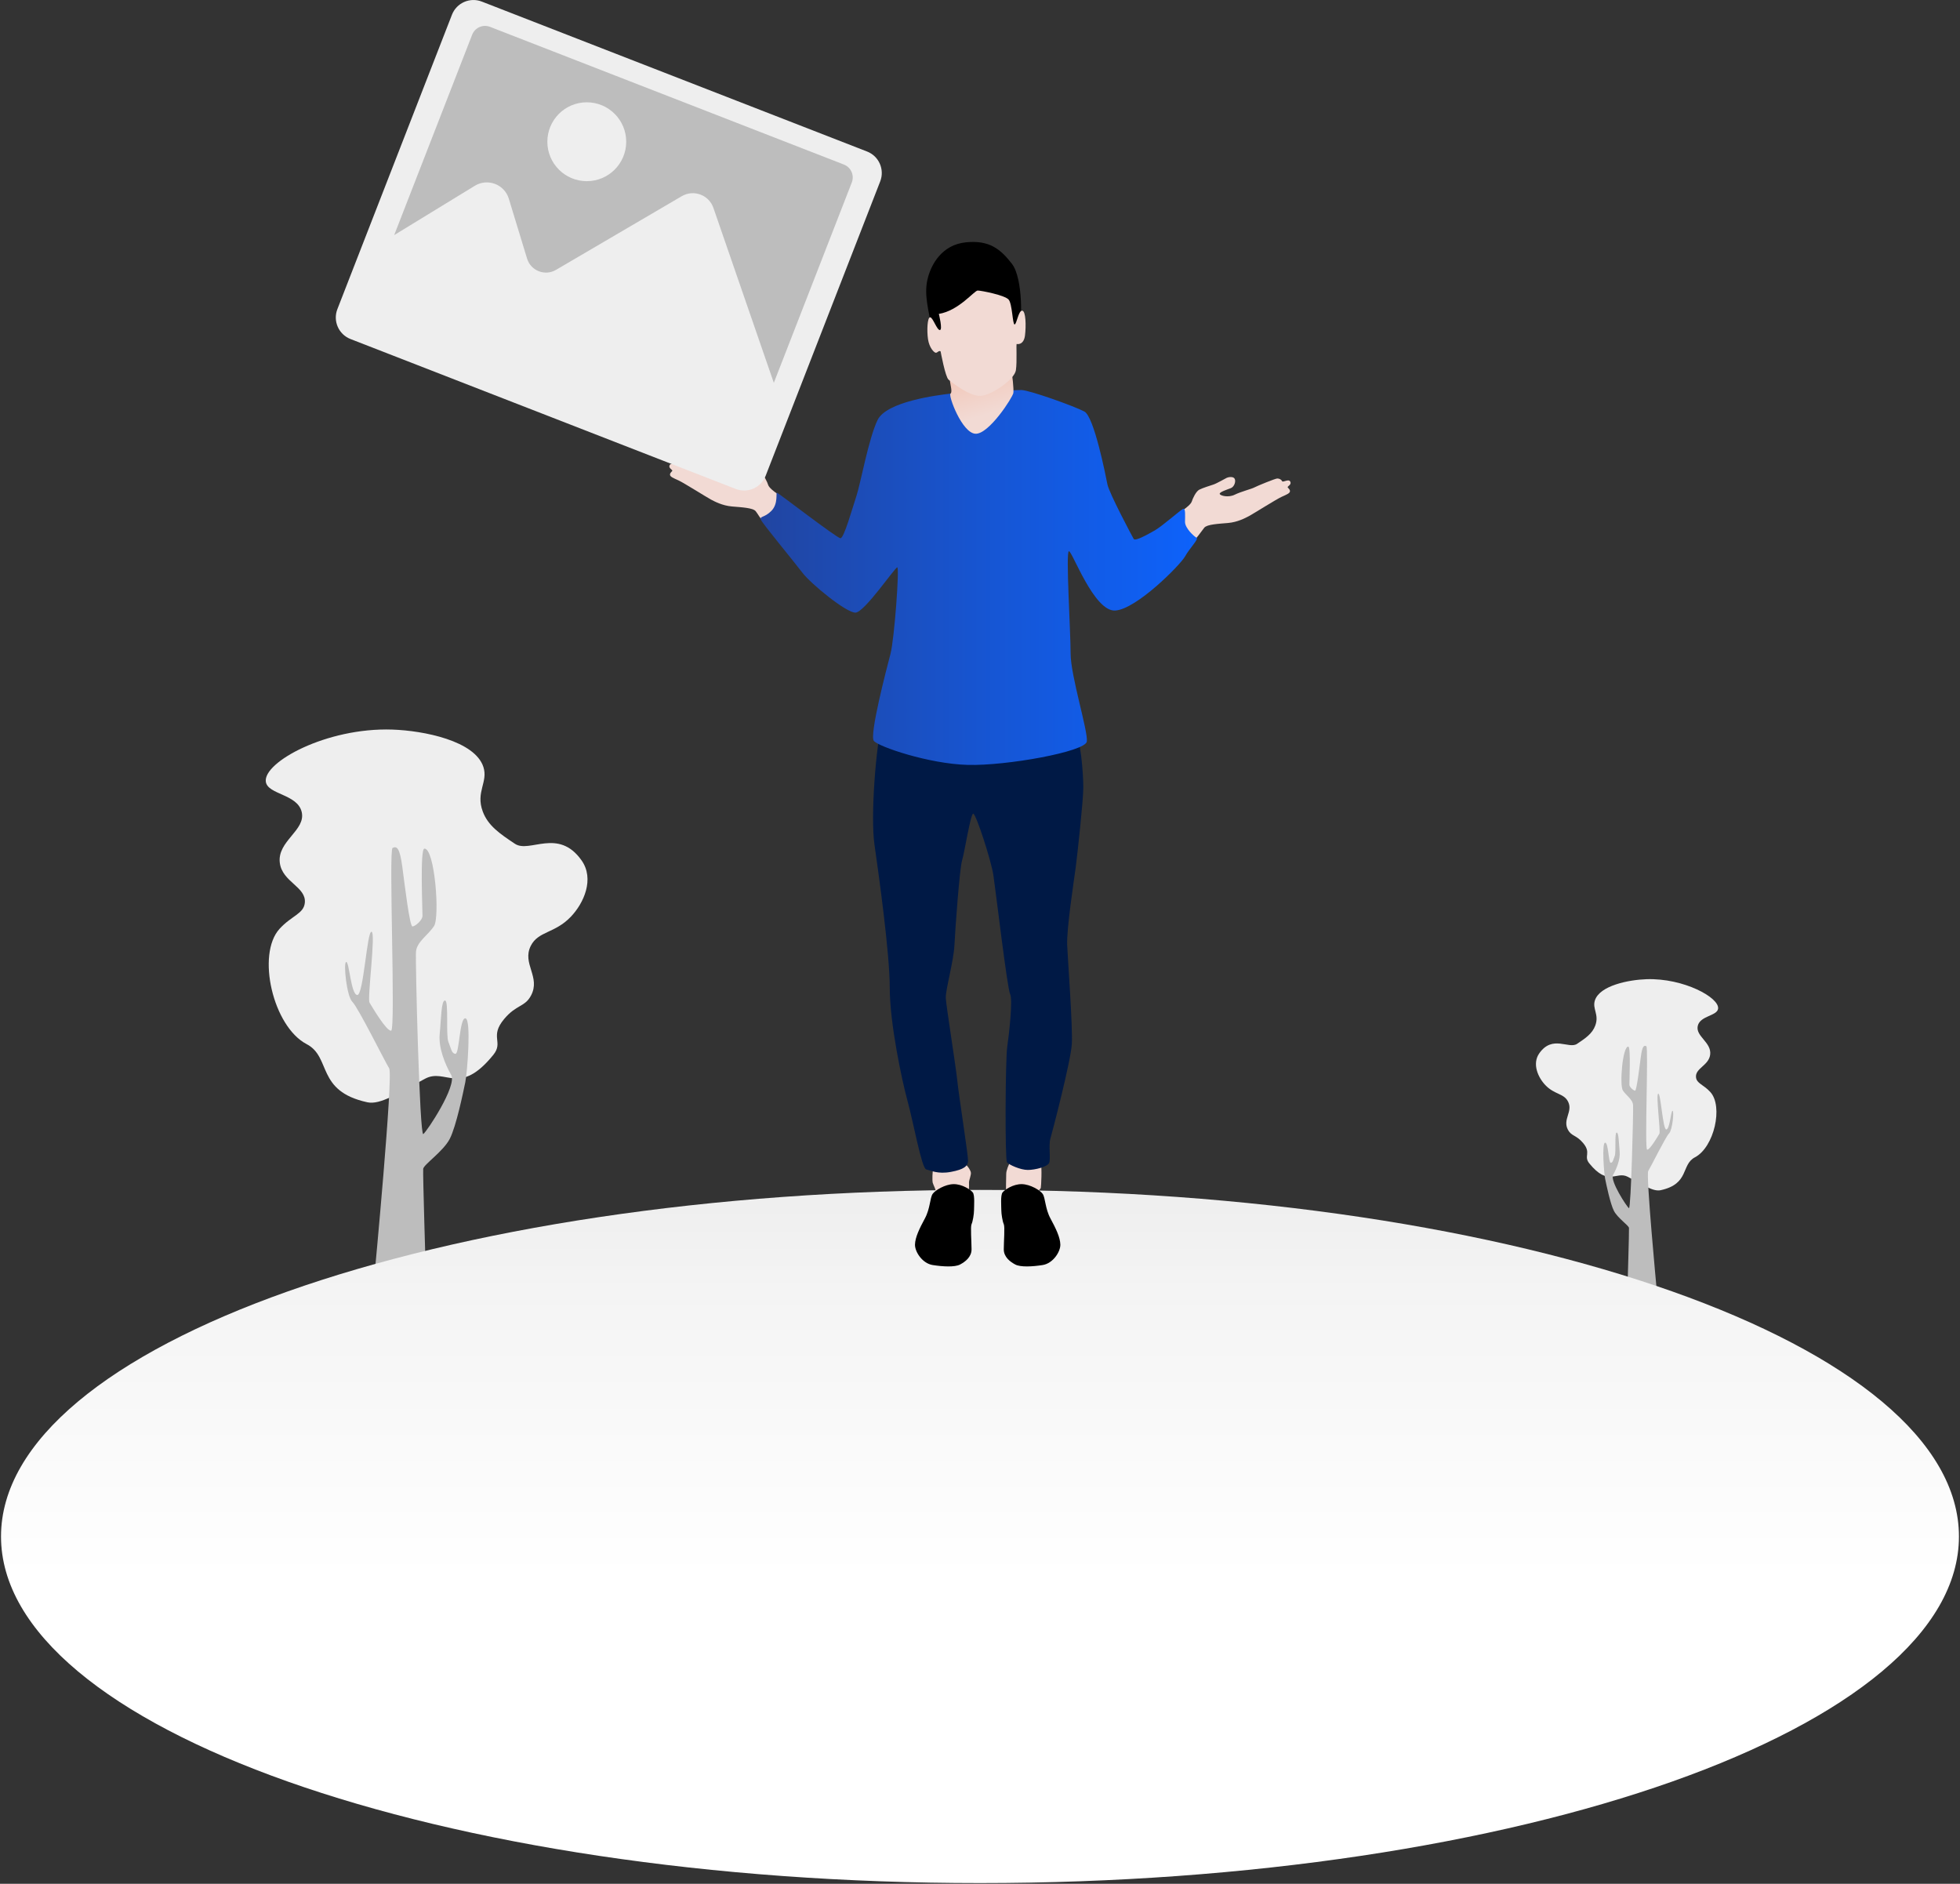 <svg width="874" height="840" viewBox="0 0 874 840" fill="none" xmlns="http://www.w3.org/2000/svg">
<rect x="0" y="0" width="874" height="840" fill="#333333" stroke="none"/>
<path d="M259.32 383.635C265.191 391.939 260.347 402.745 254.503 408.824C247.317 416.299 240.016 415.144 236.689 421.754C232.67 429.741 241.224 435.614 236.763 443.964C234.022 449.095 230.261 447.873 224.81 454.386C218.17 462.32 224.68 464.577 219.971 470.381C204.84 489.032 198.779 476.095 189.566 480.998C177.625 487.354 169.637 492.782 163.791 491.511C140.817 486.515 147.893 471.408 136.741 465.587C121.67 457.72 114.307 425.525 124.652 414.179C130.069 408.239 135.423 407.517 135.927 402.568C136.654 395.427 125.87 393.351 124.775 384.761C123.534 375.019 136.461 370.301 134.536 362.072C132.66 354.049 119.392 354.338 118.541 348.608C117.251 339.917 145.565 324.355 174.888 325.322C188.911 325.784 211.752 330.309 215.552 341.994C217.747 348.741 212.037 353.094 215.255 361.81C217.595 368.147 222.771 371.692 229.627 376.257C236.141 380.593 248.932 368.944 259.32 383.635Z" fill="#EEEEEE"/>
<path d="M189.243 378.406C193.856 378.174 196.208 408.936 193.533 412.97C190.858 417.004 185.827 419.981 185.494 424.384C185.162 428.788 187.126 506.809 188.754 505.68C190.383 504.551 203.892 484.105 201.194 479.344C198.497 474.583 195.441 467.223 196.073 460.999C196.706 454.774 196.711 445.91 198.454 446.127C200.198 446.344 198.735 461.613 199.948 464.573C201.162 467.534 201.369 469.849 203.11 469.901C204.851 469.952 204.889 453.798 207.545 454.081C210.201 454.364 208.396 478.172 207.482 482.579C206.568 486.986 203.447 502.203 200.566 507.805C197.685 513.407 188.928 519.282 188.714 521.192C188.5 523.101 189.903 568.539 189.903 568.539L166.961 568.955C166.961 568.955 175.434 479.364 173.545 476.382C171.655 473.4 159.685 449.195 157.122 446.723C154.558 444.251 153.026 429.166 154.378 428.948C155.73 428.73 156.481 443.441 159.295 443.681C162.109 443.921 163.623 415.218 165.662 415.472C167.701 415.726 163.683 445.249 164.782 447.069C165.881 448.89 172.279 459.817 174.406 459.585C176.533 459.353 173.236 379.006 175.06 378.101C176.884 377.196 178.254 377.946 179.375 386.354C180.496 394.762 182.67 413.128 183.929 413.106C185.188 413.083 188.335 410.314 188.398 408.472C188.462 406.631 187.191 378.509 189.243 378.406Z" fill="#BDBDBD"/>
<path d="M686.418 469.645C683.094 474.346 685.836 480.465 689.145 483.906C693.213 488.138 697.347 487.484 699.231 491.226C701.507 495.748 696.663 499.073 699.189 503.801C700.741 506.706 702.87 506.014 705.956 509.702C709.715 514.194 706.03 515.472 708.696 518.758C717.263 529.318 720.694 521.993 725.91 524.769C732.671 528.368 737.194 531.441 740.503 530.721C753.51 527.892 749.504 519.34 755.818 516.044C764.351 511.59 768.52 493.362 762.662 486.938C759.595 483.575 756.564 483.167 756.279 480.365C755.867 476.322 761.973 475.147 762.593 470.283C763.295 464.768 755.977 462.096 757.067 457.437C758.129 452.894 765.641 453.058 766.123 449.814C766.854 444.894 750.823 436.083 734.221 436.63C726.282 436.892 713.35 439.454 711.198 446.069C709.955 449.889 713.188 452.354 711.366 457.288C710.041 460.876 707.111 462.883 703.229 465.468C699.541 467.923 692.299 461.328 686.418 469.645Z" fill="#EEEEEE"/>
<path d="M726.093 466.685C723.482 466.554 722.15 483.97 723.665 486.254C725.18 488.538 728.028 490.224 728.216 492.717C728.404 495.21 727.292 539.384 726.37 538.745C725.448 538.106 717.799 526.529 719.327 523.834C720.854 521.139 722.584 516.972 722.226 513.447C721.868 509.923 721.865 504.904 720.878 505.027C719.891 505.15 720.719 513.795 720.032 515.471C719.345 517.147 719.227 518.458 718.242 518.487C717.257 518.516 717.235 509.37 715.731 509.53C714.227 509.69 715.249 523.17 715.767 525.665C716.284 528.16 718.052 536.776 719.682 539.947C721.313 543.119 726.271 546.445 726.392 547.526C726.513 548.607 725.719 574.333 725.719 574.333L738.708 574.568C738.708 574.568 733.91 523.844 734.981 522.156C736.051 520.468 742.828 506.764 744.279 505.364C745.73 503.964 746.598 495.424 745.833 495.3C745.067 495.176 744.642 503.506 743.049 503.641C741.456 503.776 740.599 487.526 739.444 487.67C738.29 487.814 740.564 504.529 739.943 505.559C739.321 506.59 735.699 512.777 734.494 512.645C733.29 512.514 735.156 467.024 734.124 466.511C733.091 465.998 732.316 466.423 731.681 471.184C731.046 475.944 729.816 486.343 729.103 486.33C728.39 486.317 726.609 484.749 726.573 483.706C726.537 482.663 727.255 466.744 726.093 466.685Z" fill="#BDBDBD"/>
<path d="M436.991 839.671C678.084 839.671 873.528 770.48 873.528 685.129C873.528 599.778 678.084 530.587 436.991 530.587C195.898 530.587 0.454 599.778 0.454 685.129C0.454 770.48 195.898 839.671 436.991 839.671Z" fill="url(#paint0_linear_3570_424)"/>
<path d="M450.758 517.475C449.726 519.424 448.694 521.89 448.694 523.438C448.694 524.986 448.465 530.891 448.694 531.579C448.923 532.267 455.746 533.471 458.555 533.241C461.365 533.012 463.944 530.317 464.116 529.687C464.288 529.056 464.689 520.228 464.116 519.195C463.543 518.163 450.758 517.475 450.758 517.475Z" fill="#F2DAD4"/>
<path d="M416.195 520.541C415.763 522.269 415.657 526.408 415.926 527.43C416.195 528.453 417.433 530.39 417.433 532.274C417.433 534.158 431.051 534.104 431.589 532.92C432.127 531.736 432.147 528.59 432.094 527.352C432.04 526.114 433.258 523.824 432.881 522.585C432.504 521.347 430.943 518.979 429.49 518.656C428.036 518.334 416.195 520.541 416.195 520.541Z" fill="#F2DAD4"/>
<path d="M393.441 321.648C390.676 331.788 388.094 363.684 389.938 376.59C391.782 389.496 396.76 424.895 396.76 440.566C396.76 456.237 402.167 481.78 404.731 491.103C407.295 500.426 410.991 520.988 413.014 521.448C415.036 521.907 418.161 523.654 424.043 522.551C429.925 521.448 431.579 519.978 431.672 517.588C431.764 515.198 427.536 488.452 426.893 482.019C426.25 475.585 421.93 448.655 421.746 445.071C421.562 441.486 425.239 428.803 425.606 421.358C425.974 413.913 427.904 387.259 429.007 383.675C430.11 380.091 432.776 362.903 433.97 362.811C435.165 362.719 441.966 383.583 442.977 390.292C443.988 397.001 449.135 440.659 450.422 443.232C451.709 445.806 449.962 461.155 449.135 466.853C448.308 472.552 448.086 517.2 449.043 518.303C449.999 519.407 455.002 521.687 458.313 521.687C461.623 521.687 466.994 520.289 467.803 518.597C468.612 516.905 467.508 510.725 468.392 507.709C469.275 504.693 477.511 473.138 477.947 465.507C478.383 457.876 476.203 428.659 475.875 421.464C475.548 414.269 478.928 392.465 479.691 386.687C480.454 380.909 483.07 356.816 483.07 351.148C483.07 345.479 481.98 328.145 478.6 324.221C475.22 320.297 393.441 321.648 393.441 321.648Z" fill="#001945"/>
<path d="M527.435 227.513C528.813 226.573 531.068 224.82 531.444 223.598C531.82 222.377 533.26 219.12 534.81 218.336C536.361 217.553 539.618 216.551 541.121 216.05C542.624 215.549 546.382 213.357 547.071 213.043C547.76 212.73 549.983 212.323 550.579 213.513C551.174 214.703 550.391 217.083 548.825 217.678C547.259 218.273 543.563 219.463 543.908 220.278C544.253 221.092 547.792 221.969 550.579 220.591C553.366 219.213 558.189 217.992 559.317 217.365C560.444 216.738 568.747 213.335 569.583 213.359C570.419 213.383 571.303 213.741 571.686 214.53C572.068 215.318 574.553 213.383 575.318 214.697C576.083 216.011 574.291 216.752 574.195 217.158C574.099 217.564 575.199 217.994 575.222 218.974C575.246 219.954 573.788 220.503 571.471 221.555C569.153 222.607 558.641 229.239 556.972 230.115C555.303 230.991 551.883 232.827 547.627 233.202C543.372 233.577 538.199 233.786 536.989 235.33C535.779 236.874 532.938 240.946 532.187 241.197C531.436 241.447 526.637 242.198 525.47 239.32C524.302 236.442 527.435 227.513 527.435 227.513Z" fill="#F2DAD4"/>
<path d="M346.547 220.146C345.169 219.206 342.914 217.453 342.538 216.231C342.162 215.01 340.723 211.752 339.172 210.97C337.621 210.187 334.364 209.185 332.861 208.684C331.358 208.183 327.599 205.991 326.911 205.677C326.222 205.364 323.998 204.957 323.403 206.147C322.808 207.337 323.591 209.717 325.157 210.312C326.723 210.907 330.419 212.097 330.074 212.911C329.73 213.725 326.191 214.602 323.403 213.224C320.616 211.846 315.793 210.624 314.665 209.998C313.538 209.372 305.235 205.969 304.399 205.992C303.563 206.016 302.679 206.374 302.296 207.163C301.914 207.952 299.429 206.016 298.664 207.33C297.9 208.644 299.692 209.385 299.787 209.791C299.883 210.197 298.783 210.627 298.76 211.607C298.736 212.587 300.193 213.136 302.511 214.188C304.829 215.239 315.341 221.872 317.01 222.748C318.679 223.624 322.099 225.46 326.355 225.835C330.61 226.21 335.783 226.419 336.993 227.962C338.203 229.506 339.079 231.425 339.83 231.675C340.581 231.926 345.38 232.676 346.547 229.798C347.714 226.921 346.547 220.146 346.547 220.146Z" fill="#F2DAD4"/>
<path d="M423.837 175.515C418.056 176.208 395.302 178.997 391.3 187.335C387.298 195.673 383.751 215.598 381.881 221.206C380.011 226.814 376.366 239.994 374.777 239.994C373.188 239.994 347.016 219.71 346.455 219.71C345.894 219.71 347.109 224.571 344.025 227.749C340.941 230.927 338.697 230.086 339.258 231.675C339.819 233.264 354.027 250.369 357.766 255.324C361.505 260.278 377.482 273.364 381.505 273.177C385.528 272.99 399.081 252.987 400.109 252.987C401.137 252.987 398.839 284.861 397.071 291.611C395.303 298.362 387.583 327.807 389.672 330.379C391.762 332.951 414.093 340.59 431.452 341.072C448.811 341.554 483.989 335.161 484.632 330.66C485.275 326.16 477.405 301.375 477.405 291.41C477.405 281.445 475.185 246.014 476.635 245.791C478.086 245.568 487.796 272.801 497.283 272.243C506.77 271.685 526.302 251.929 528.423 248.135C530.544 244.34 534.674 240.322 533.557 239.764C532.441 239.206 528.423 235.523 528.423 232.733C528.423 229.943 528.758 226.371 527.53 226.929C526.302 227.487 518.266 234.63 514.918 236.528C511.569 238.425 506.212 241.439 505.543 240.323C504.873 239.207 494.605 219.898 493.824 215.992C493.043 212.086 487.908 185.857 483.556 183.513C479.203 181.169 458.939 173.918 455.43 173.914C451.918 173.908 423.837 175.515 423.837 175.515Z" fill="url(#paint1_linear_3570_424)"/>
<path d="M423.478 168.31C423.478 171.012 424.919 174.734 423.838 175.515C422.757 176.296 428.941 193.047 434.945 193.408C440.949 193.768 451.637 177.076 451.877 175.215C452.117 173.354 451.337 166.689 451.157 166.449C450.976 166.208 423.478 168.31 423.478 168.31Z" fill="url(#paint2_linear_3570_424)"/>
<path d="M415.314 145.914C414.269 138.685 411.981 131.891 413.533 124.825C415.084 117.759 420.153 109.15 430.617 108.063C441.081 106.976 446.067 110.965 451.23 117.623C456.393 124.282 455.714 145.344 454.355 146.703C452.996 148.062 444.149 152.274 434.169 152.41C424.189 152.545 415.314 145.914 415.314 145.914Z" fill="black"/>
<path d="M419.433 156.677C419.433 156.677 421.516 168.07 422.986 169.295C424.456 170.52 432.265 176.768 437.242 176.522C442.219 176.277 452.387 169.172 452.999 165.129C453.612 161.086 453.019 153.219 453.394 153.368C453.769 153.518 456.542 153.818 457.067 149.545C457.592 145.272 457.442 138.6 455.793 138.525C454.144 138.45 453.319 144.672 452.419 144.672C451.519 144.672 451.409 135.613 449.799 133.625C448.189 131.636 437.488 129.553 435.973 129.553C434.458 129.553 427.545 138.549 418.643 139.97C418.643 139.97 420.442 147.072 419.117 147.167C417.791 147.262 415.992 141.485 414.761 141.485C413.53 141.485 413.246 147.356 413.814 151.239C414.382 155.122 416.56 157.3 417.318 157.3C418.075 157.301 418.612 156.149 419.433 156.677Z" fill="#F2DAD4"/>
<path d="M464.953 532.364C466.191 534.194 466.006 538.864 468.432 543.349C470.858 547.835 472.735 551.725 472.826 554.93C472.918 558.134 469.576 563.352 464.953 564.084C460.33 564.816 455.066 565.091 452.732 563.855C450.397 562.619 447.605 560.514 447.605 557.081C447.605 553.648 448.154 547.011 447.605 545.867C447.056 544.723 446.506 541.335 446.506 539.642C446.506 537.949 446.094 532.959 447.055 531.723C448.016 530.487 451.815 527.97 455.614 528.015C459.414 528.061 463.9 530.807 464.953 532.364Z" fill="black"/>
<path d="M415.885 532.364C414.647 534.194 414.832 538.864 412.406 543.349C409.98 547.835 408.103 551.725 408.012 554.93C407.921 558.134 411.262 563.352 415.885 564.084C420.508 564.816 425.772 565.091 428.106 563.855C430.44 562.619 433.232 560.514 433.232 557.081C433.232 553.648 432.683 547.011 433.232 545.867C433.781 544.723 434.331 541.335 434.331 539.642C434.331 537.949 434.743 532.959 433.782 531.723C432.821 530.487 429.022 527.97 425.223 528.015C421.424 528.061 416.938 530.807 415.885 532.364Z" fill="black"/>
<path d="M328.087 218.03L156.3 151.179C151.003 149.118 148.38 143.153 150.442 137.856L201.533 6.568C203.594 1.271 209.559 -1.352 214.856 0.71L386.643 67.561C391.94 69.622 394.563 75.587 392.501 80.884L341.41 212.172C339.349 217.469 333.384 220.091 328.087 218.03Z" fill="#EEEEEE"/>
<path d="M175.776 104.831L210.543 15.49C211.779 12.313 215.357 10.74 218.534 11.976L376.315 73.377C379.492 74.613 381.065 78.191 379.829 81.368L345.062 170.709L318.119 92.696C316.116 86.897 309.309 84.38 304.015 87.481L247.923 120.341C243.007 123.221 236.691 120.753 235.03 115.303L226.891 88.599C224.936 82.186 217.454 79.344 211.734 82.841L175.776 104.831Z" fill="#BDBDBD"/>
<path d="M261.659 80.785C271.371 80.785 279.243 72.912 279.243 63.201C279.243 53.49 271.371 45.617 261.659 45.617C251.948 45.617 244.075 53.49 244.075 63.201C244.075 72.912 251.948 80.785 261.659 80.785Z" fill="#EEEEEE"/>
<defs>
<linearGradient id="paint0_linear_3570_424" x1="436.991" y1="460.545" x2="436.991" y2="703.221" gradientUnits="userSpaceOnUse">
<stop stop-color="#E5E5E5"/>
<stop offset="0.476" stop-color="#F4F4F4"/>
<stop offset="1" stop-color="white"/>
</linearGradient>
<linearGradient id="paint1_linear_3570_424" x1="339.172" y1="257.506" x2="533.745" y2="257.506" gradientUnits="userSpaceOnUse">
<stop stop-color="#2145A1"/>
<stop offset="0.542" stop-color="#1656D5"/>
<stop offset="1" stop-color="#0D62FB"/>
</linearGradient>
<linearGradient id="paint2_linear_3570_424" x1="433.265" y1="157.157" x2="441.182" y2="184.478" gradientUnits="userSpaceOnUse">
<stop stop-color="#F2BFAD"/>
<stop offset="1" stop-color="#F2DAD4"/>
</linearGradient>
</defs>
</svg>
